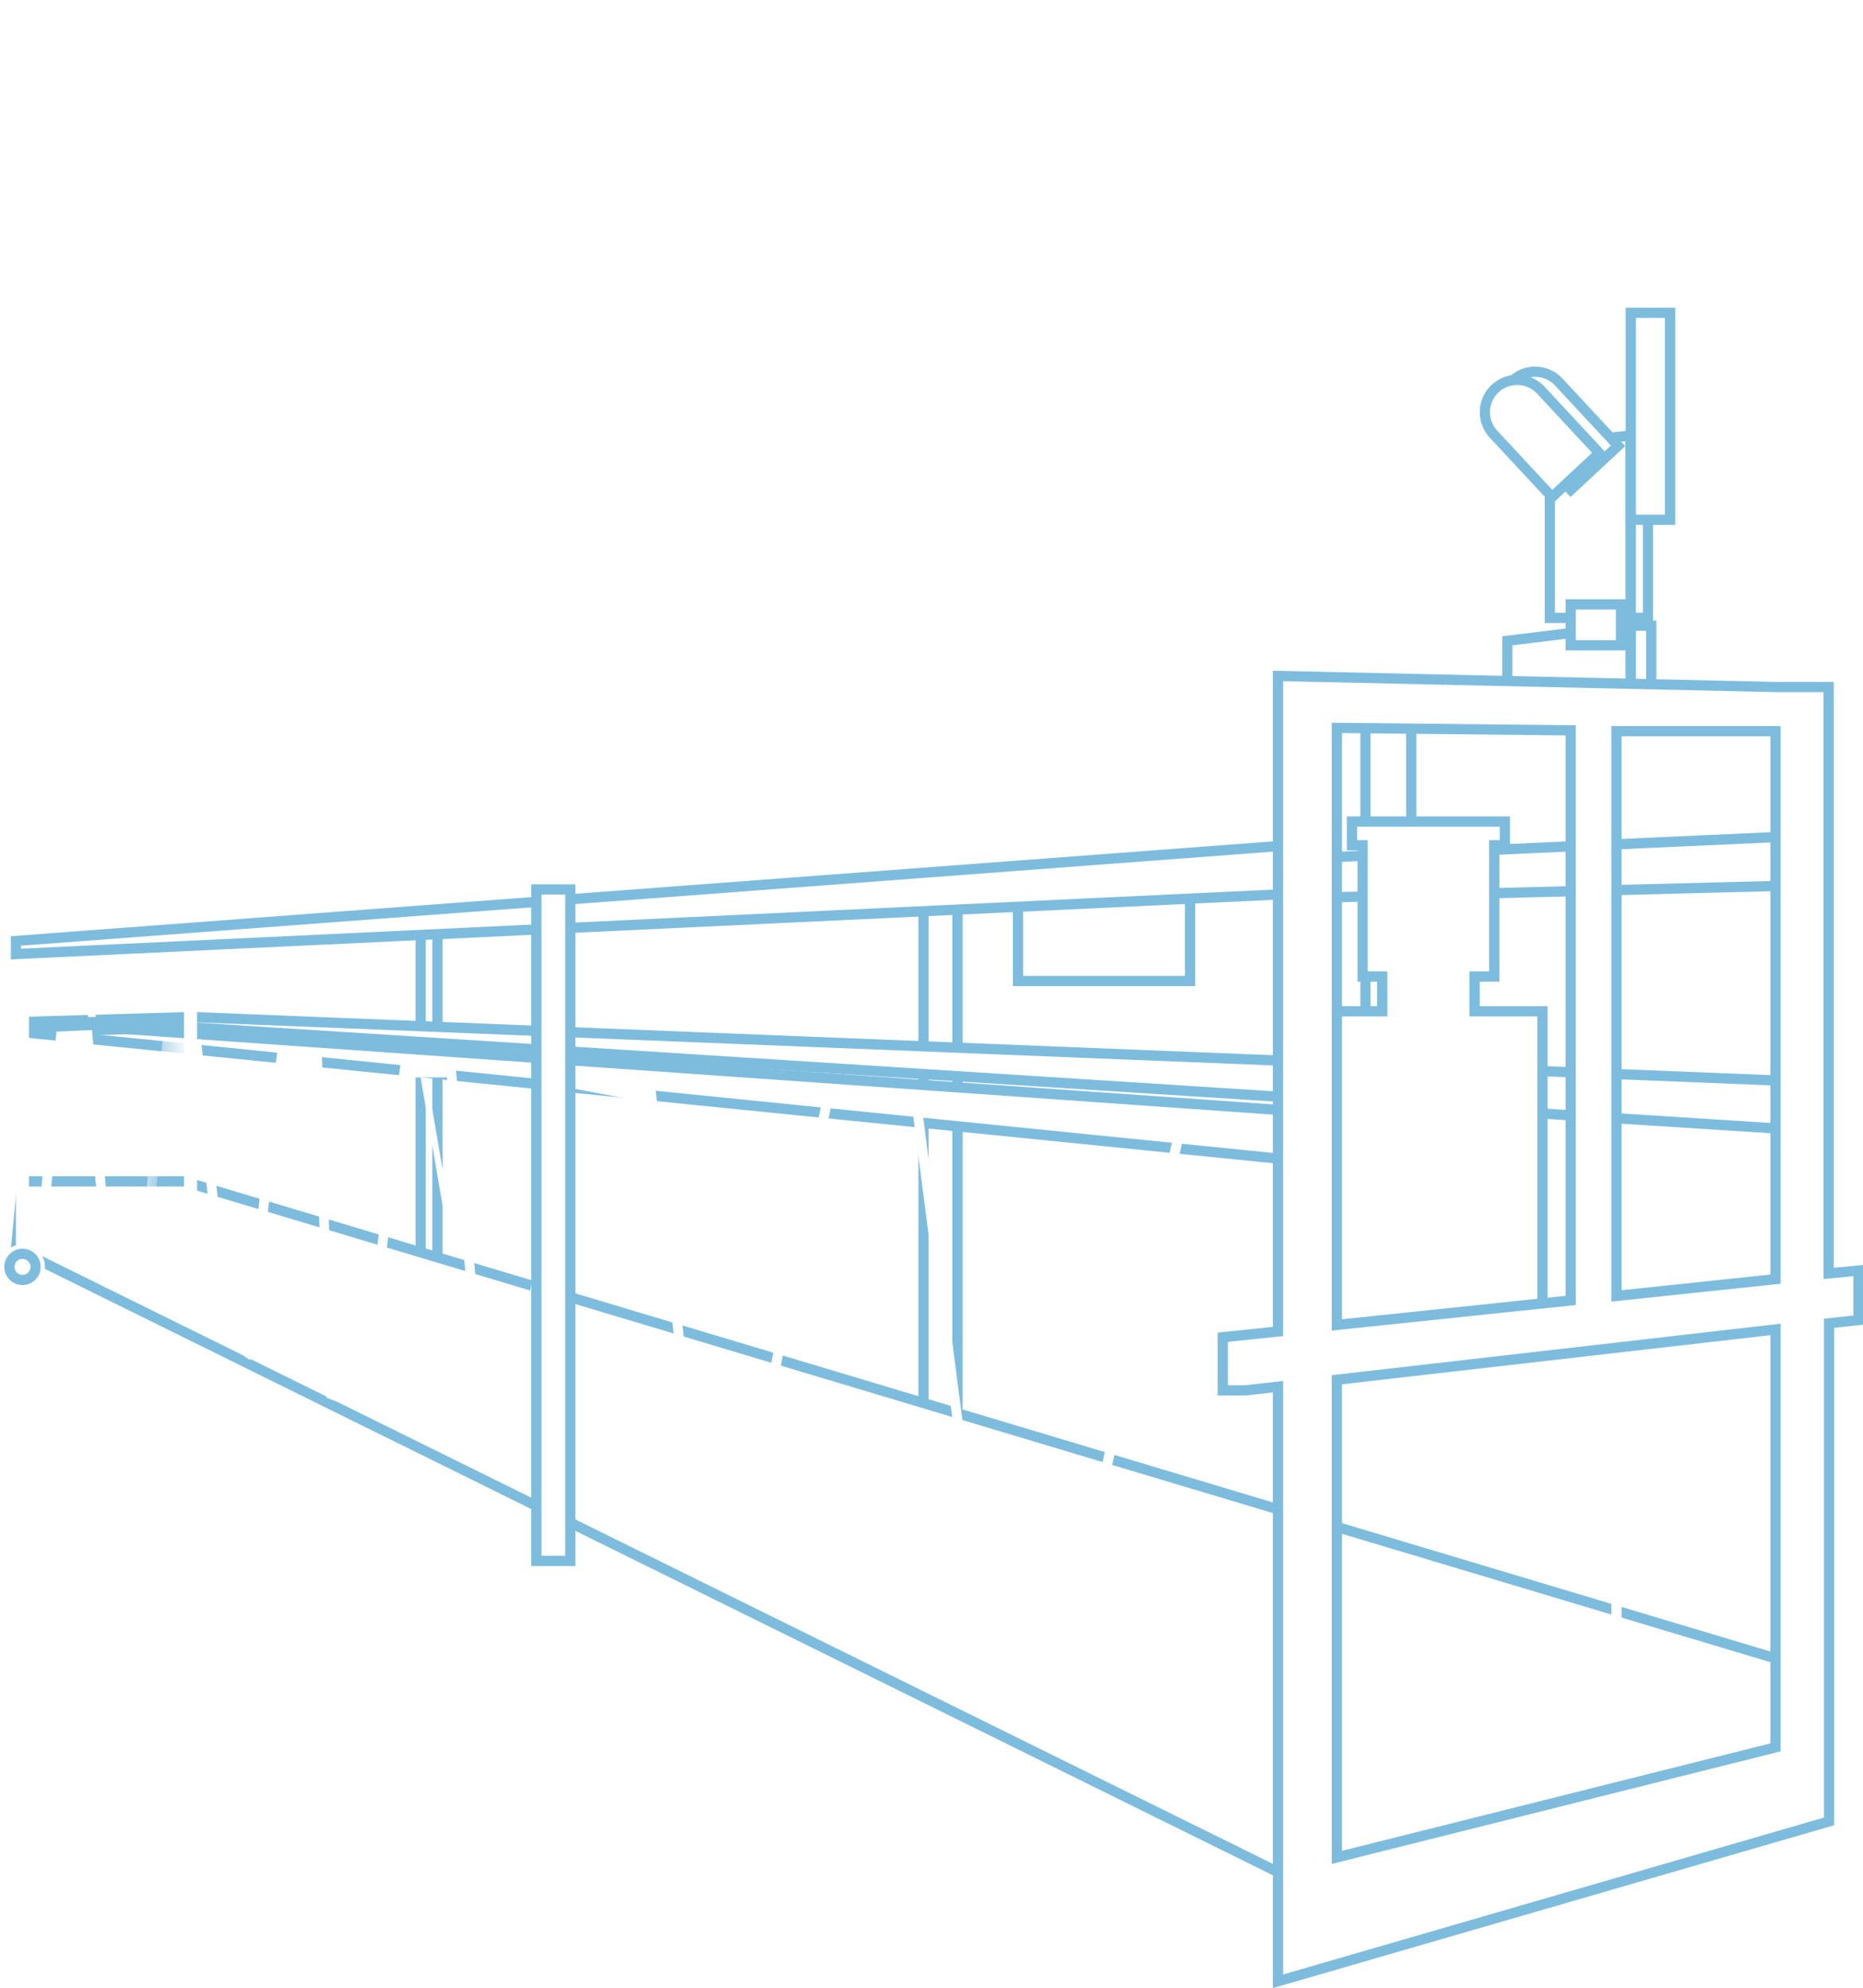 <svg xmlns="http://www.w3.org/2000/svg" xmlns:xlink="http://www.w3.org/1999/xlink" viewBox="0 0 45.57 48.61"><defs><style>.cls-1,.cls-4,.cls-5,.cls-6,.cls-7{fill:none;}.cls-2,.cls-3{fill:#fff;}.cls-3{stroke:#7ebcde;}.cls-3,.cls-4,.cls-5,.cls-6,.cls-7{stroke-miterlimit:10;}.cls-3,.cls-6{stroke-width:0.25px;}.cls-4,.cls-5{stroke-width:0.15px;}.cls-4,.cls-6{stroke:url(#New_Pattern_Swatch_1);}.cls-5{stroke:url(#New_Pattern_Swatch_1-11);}.cls-7{stroke-width:0.3px;stroke:url(#New_Pattern_Swatch_1-17);}</style><pattern id="New_Pattern_Swatch_1" data-name="New Pattern Swatch 1" width="48.33" height="36" patternUnits="userSpaceOnUse" viewBox="0 0 48.33 36"><rect class="cls-1" width="48.33" height="36"/><rect class="cls-2" width="48.33" height="36"/></pattern><pattern id="New_Pattern_Swatch_1-11" data-name="New Pattern Swatch 1" width="48.33" height="36" patternTransform="translate(0 16.96) scale(1 0.66)" patternUnits="userSpaceOnUse" viewBox="0 0 48.33 36"><rect class="cls-1" width="48.33" height="36"/><rect class="cls-2" width="48.33" height="36"/></pattern><pattern id="New_Pattern_Swatch_1-17" data-name="New Pattern Swatch 1" width="48.33" height="36" patternTransform="translate(4.21 -59.38) scale(0.78 1.38)" patternUnits="userSpaceOnUse" viewBox="0 0 48.33 36"><rect class="cls-1" width="48.33" height="36"/><rect class="cls-2" width="48.33" height="36"/></pattern></defs><title>资源 2</title><g id="图层_2" data-name="图层 2"><g id="图层_2-2" data-name="图层 2"><rect class="cls-2" x="36.87" width="0.25" height="25.27"/><rect class="cls-3" x="22.59" y="21.85" width="0.83" height="16.42"/><rect class="cls-3" x="10.29" y="22.32" width="0.41" height="8.45"/><polyline class="cls-4" points="5.38 29.38 6.07 25.38 6.83 25.43 7.37 30.06 8.25 30.32 9.36 25.92 10.29 25.92 11.16 30.98 11.88 31.3 12.96 26.25 13.95 26.25 14.39 32.11 15.47 32.53 16.8 26.67 18.21 26.67 19.29 33.33 20.04 33.75 21.92 27.06 24.52 27.33 26.15 35.38 27.1 36.09 29.91 27.89 29.91 26.42 32.7 26.67 35.36 38.28 36.99 38.85 41.45 27.26"/><line class="cls-4" x1="8.12" y1="22.74" x2="8.12" y2="25.24"/><line class="cls-4" x1="9.83" y1="22.52" x2="9.83" y2="25.24"/><line class="cls-4" x1="17.41" y1="22.15" x2="17.41" y2="25.62"/><line class="cls-4" x1="20.73" y1="21.85" x2="20.73" y2="25.92"/><line class="cls-5" x1="26.89" y1="21.49" x2="26.89" y2="26.26"/><line class="cls-5" x1="28.91" y1="21.46" x2="28.91" y2="26.23"/><polygon class="cls-3" points="32.16 20.98 43.65 20.46 43.65 21.66 32.31 21.95 32.16 20.98"/><polygon class="cls-3" points="0.6 24.99 31.54 27.16 31.54 28.36 0.55 25.24 0.6 24.99"/><polygon class="cls-3" points="4.68 24.87 44.15 26.45 44.15 27.64 4.63 25.12 4.68 24.87"/><polygon class="cls-3" points="0.55 28.89 0.39 30.54 31.26 45.78 44.08 42.85 44.15 40.77 4.5 28.89 0.55 28.89"/><rect class="cls-2" x="3.89" y="4.95" width="0.11" height="17.78"/><rect class="cls-2" x="45.03" y="5.34" width="0.19" height="25.91"/><rect class="cls-3" x="33.4" y="17.21" width="1.12" height="15.61"/><polygon class="cls-3" points="0.6 24.99 4.68 24.87 4.63 25.12 0.55 25.24 0.6 24.99"/><polygon class="cls-2" points="4.5 21.75 4.5 21.76 0.39 21.85 0.39 30.54 0.71 30.54 0.71 22.14 4.5 21.97 4.5 30.43 4.82 30.43 4.82 21.95 4.82 21.75 4.5 21.75"/><circle class="cls-2" cx="0.55" cy="30.98" r="0.55"/><circle class="cls-3" cx="0.55" cy="30.98" r="0.32"/><line class="cls-6" x1="39.54" y1="32.32" x2="39.54" y2="45.39"/><polygon class="cls-3" points="36.07 24.73 36.07 23.88 36.55 23.88 36.55 20.67 36.81 20.67 36.81 20.09 33.07 20.09 33.07 20.67 33.33 20.67 33.33 23.88 33.81 23.88 33.81 24.73 32.15 24.73 32.15 32.82 37.73 32.82 37.73 24.73 36.07 24.73"/><rect class="cls-3" x="24.9" y="21.75" width="4.21" height="2.24"/><polygon class="cls-3" points="39.89 15.11 37.91 15.11 37.91 10.85 39.89 10.65 39.89 15.11"/><rect class="cls-3" x="39.89" y="10.65" width="0.42" height="4.46"/><polygon class="cls-3" points="39.89 15.3 36.87 15.67 36.87 16.77 39.89 16.77 39.89 15.3"/><rect class="cls-3" x="39.89" y="15.3" width="0.5" height="1.47"/><rect class="cls-3" x="39.89" y="7.65" width="0.96" height="5.06"/><rect class="cls-2" x="39.19" y="1.16" width="0.24" height="9.88"/><rect class="cls-3" x="38.42" y="14.78" width="1.23" height="1"/><rect class="cls-2" x="2.15" y="19.73" width="0.19" height="5.14"/><polygon class="cls-3" points="0.39 23.01 31.54 20.67 31.54 21.86 0.39 23.33 0.39 23.01"/><polyline class="cls-7" points="1.01 30.3 1.48 25.43 2.15 25.4 2.67 31.3 3.44 31.52 4.08 25.6 4.82 25.62 5.56 32.66 6.03 32.98 6.89 25.81 7.76 25.92 8.1 34.01 8.86 34.3 9.9 26.14 11.03 26.14 11.95 35.82 12.38 36.05 13.91 26.39 15.93 26.77 17.26 38.4 17.93 38.81 20.11 27.53 20.25 26.82 22.42 27 24.34 41.82 25.61 42.61 28.82 27.8"/><path class="cls-3" d="M38,8.91h0a.79.79,0,0,1,.79.79v2.13a0,0,0,0,1,0,0H37.21a0,0,0,0,1,0,0V9.7A.79.79,0,0,1,38,8.91Z" transform="translate(3.12 28.66) rotate(-42.93)"/><path class="cls-3" d="M37.57,9.11h0a.79.79,0,0,1,.79.79V12a0,0,0,0,1,0,0H36.78a0,0,0,0,1,0,0V9.9A.79.79,0,0,1,37.57,9.11Z" transform="translate(2.86 28.42) rotate(-42.93)"/><rect class="cls-3" x="13.12" y="21.75" width="0.83" height="16.42"/><path class="cls-3" d="M44.73,31.14V16.8l-1.3,0-12.17-.27V32.56l-1.35.14V34h.55l.8-.09V48.45l13.48-3.91V32.36l.72-.08V31.07ZM32.7,17.8l5.72.06V31.8l-5.72.6ZM43.43,42.73,32.7,45.42V33.74l10.73-1.23Zm0-11.45-3.89.41V17.88l3.89,0Z"/></g></g></svg>